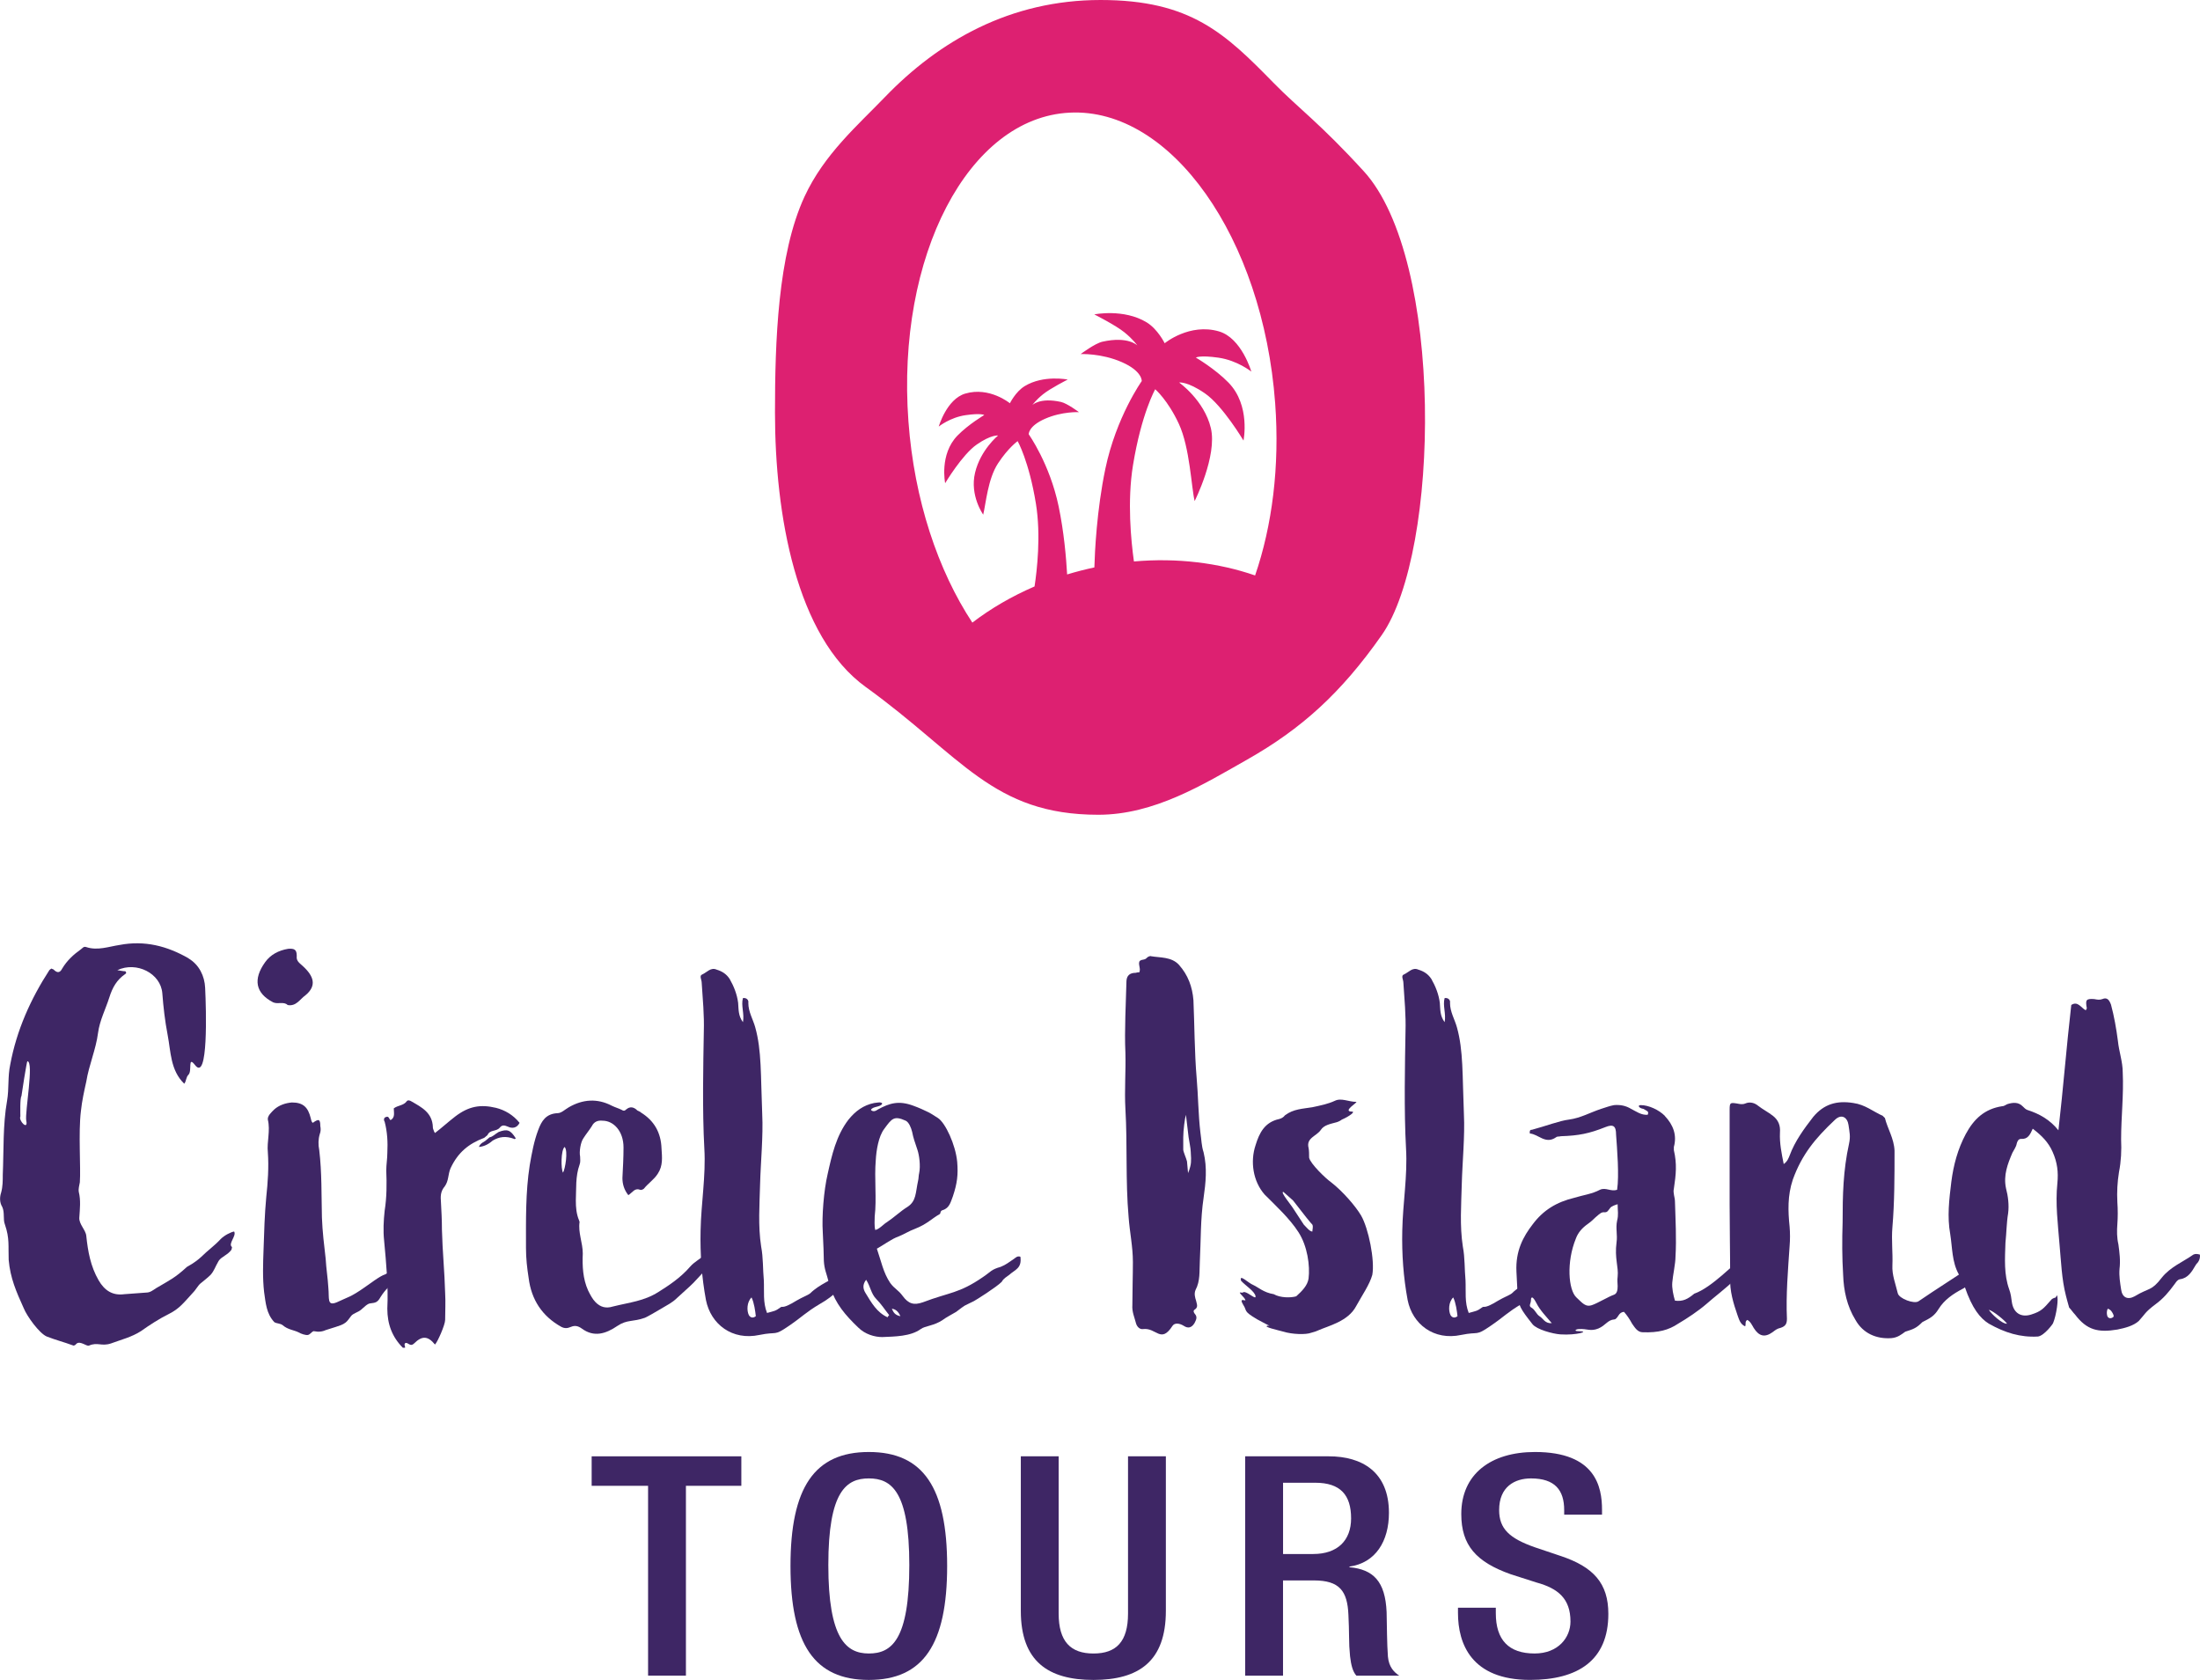 <svg xmlns="http://www.w3.org/2000/svg" id="a" viewBox="0 0 1124.98 859"><defs><style>.b{fill:#dd2071;}.c{fill:#3e2665;}</style></defs><g><path class="c" d="M96.41,490.06c5.48,3.29,8.22,9.04,8.49,15.07,.55,11.23,1.64,48.48-5.2,39.43-3.83-4.92-1.37,3.02-3.29,4.93-1.37,1.37-1.09,3.29-2.19,4.65-7.12-6.84-6.85-16.43-8.49-24.92-1.37-7.11-2.19-14.24-2.73-21.36-.82-10.13-13.15-16.43-23.01-11.78,1.92,.28,3.01,.56,4.11,.56,.55,.54,.55,1.09,0,1.36-4.38,3.02-6.57,6.85-8.21,12.06-1.92,6.02-4.93,11.78-5.75,18.07-1.09,8.49-4.66,16.43-6.02,24.92-1.09,4.92-2.2,9.86-2.74,15.05-1.37,10.96,0,29.03-.55,36.43-.27,1.64-.82,3.29-.54,4.93,1.09,4.38,.54,8.76,.27,13.14-.27,3.29,3.28,6.31,3.56,9.31,.82,7.94,2.19,15.61,6.3,22.73,3.01,5.21,7.12,7.94,13.15,7.12l11.23-.83c1.92,0,3.29-1.09,4.93-2.19,7.4-4.38,9.59-5.21,15.89-10.96,.82-.54,3.83-1.92,7.39-5.2,3.29-3.29,6.57-5.48,9.86-9.04,1.92-1.92,5.21-3.56,6.85-3.83,1.37,2.19-3.28,6.3-1.09,7.94,0,.54-.27,1.1-.27,1.37-1.92,2.73-5.2,3.56-6.57,5.75-1.92,3.28-2.19,4.92-4.11,7.11-1.64,1.64-3.56,3.02-5.48,4.66-.82,.82-1.64,2.19-2.74,3.56-5.75,6.3-7.66,9.03-13.14,11.78-4.93,2.46-9.59,5.48-14.24,8.76-4.65,3.02-10.13,4.38-15.33,6.3-4.93,1.64-6.85-.82-11.23,1.1-.82,.27-1.92-.54-2.74-.82-1.37-.56-2.74-1.1-3.83,0-.27,.54-1.09,.82-1.37,.82-5.2-1.92-8.76-2.73-13.69-4.65-3.83-1.64-10.14-10.41-11.78-14.52-3.83-8.49-6.85-15.34-7.67-24.64-.27-7.12,.54-10.96-1.92-18.08-1.09-2.73,0-6.02-1.37-9.03-1.37-2.2-1.37-4.94-.55-7.4,.82-3.02,.82-6.02,.82-9.04,.54-12.59,0-25.47,2.19-37.79,1.09-6.3,.27-12.33,1.64-18.63,3.28-17.53,10.4-33.41,19.99-48.2,.28-.27,.55-.54,1.09-.82,.28,.27,.82,.27,1.1,.54,1.91,1.92,3.28,1.64,4.38-.54,2.47-4.11,5.75-7.12,9.59-9.86,.82-.54,1.37-1.64,2.74-1.1,5.75,1.92,11.5-.27,16.98-1.09,12.87-2.46,24.37,.54,35.33,6.84ZM10.97,560.45c-.82,1.1-.55,9.59-.55,10.41-1.09,2.19,4.11,7.4,3.01,2.19-.82-4.11,4.11-30.4,.55-30.4-.28,0-3.01,17.25-3.01,17.8Z"></path><path class="c" d="M151.75,488.7c-.28,2.46,.82,3.28,3.01,5.2,5.75,5.21,7.39,10.14,1.37,15.07-2.74,1.92-4.66,5.75-9.04,4.93-1.92-1.92-4.93-.28-7.4-1.37-9.04-4.66-10.4-11.78-4.11-20.54,2.74-3.83,6.85-6.02,11.78-6.84,3.29-.27,4.38,.54,4.38,3.56Zm7.12,82.97c.27,.83,.27,1.92,1.09,2.47,3.01-2.2,3.83-1.92,3.83,1.63,.27,1.37,.27,2.75-.27,4.11-.82,2.75-.82,5.48-.27,8.22,1.37,11.5,1.09,23.01,1.37,34.5,.27,7.12,1.09,13.98,1.92,21.09,.27,4.93,1.09,9.86,1.37,14.79,.55,5.48-.82,9.59,4.38,7.4,5.75-2.75,6.85-2.47,14.24-7.67,2.47-1.64,7.67-5.75,10.41-6.58,1.64-.82,3.01-1.64,4.11-2.73,2.47-1.92,5.21-3.83,8.76-1.1-1.92,2.75-4.11,4.66-6.57,6.58-3.83,3.01-6.03,4.65-8.76,9.03-1.37,2.47-2.47,2.75-4.93,3.02-1.64,0-3.56,2.19-4.93,3.29-1.64,1.36-3.56,1.63-4.93,3.01-1.09,1.37-1.92,2.75-3.01,3.56-1.37,1.1-3.28,1.64-4.93,2.19l-5.2,1.64c-1.09,.54-2.47,.82-3.83,.82-.82,0-1.64-.27-2.47-.27-1.09,.56-1.64,1.64-2.73,1.92-1.1,.27-3.56-.54-4.93-1.36-2.19-1.1-5.48-1.37-7.95-3.56-1.37-1.1-3.28-.83-4.38-1.64-4.11-4.38-4.38-9.86-5.2-15.34-.82-7.12-.55-14.51-.28-21.91,.28-8.77,.55-17.8,1.37-26.57,.82-7.67,1.37-15.34,.82-23.01-.55-5.48,1.37-10.95,0-16.7-.28-1.92,1.91-3.83,3.28-5.21,2.46-2.19,5.75-3.29,9.04-3.56,5.75,0,8.22,2.46,9.59,7.94Z"></path><path class="c" d="M221.33,576.34c0,.54,.27,1.36,.54,1.92,0,.27,.28,.54,.55,1.09,3.56-2.73,6.85-5.75,10.41-8.49,6.85-5.21,12.87-6.3,20.81-4.38,4.38,1.09,8.76,3.55,12.05,7.67-1.37,2.73-3.83,3.01-6.02,1.92-1.92-.83-3.01-.83-4.11,.54-1.92,2.19-4.93,.82-6.3,3.83l-1.64,1.36c-7.94,3.02-13.42,7.4-17.25,15.61-1.37,3.29-.82,6.31-3.01,9.31-1.64,1.92-2.19,4.11-1.92,7.12,.27,4.92,.55,10.13,.55,15.07,.27,10.95,1.37,21.63,1.64,32.31,.28,4.66,0,9.04,0,13.69,0,2.47-3.83,11.23-5.2,12.6-3.56-4.39-6.57-4.66-10.68-.56-1.92,1.92-3.01-.54-4.38-.27-1.1,.83,0,1.64-.28,2.47h-1.09c-5.47-5.48-7.94-12.06-7.94-20,.55-11.5-.55-23-1.64-34.78-.54-5.2-.27-10.13,.28-15.33,1.09-6.85,1.09-13.69,.82-20.54,0-3.02,.55-6.02,.55-9.04,.27-5.47,0-10.68-1.37-15.88-.55-.82-.55-2.19,.82-2.46,1.37-.54,1.37,1.1,2.2,1.64,2.46-1.37,1.64-3.83,1.64-6.02,2.19-1.64,4.93-1.37,6.57-3.56,.55-.83,1.64-.54,2.47,0,5.2,3.01,10.68,5.75,10.95,13.15Zm42.45,5.75c-.27,.27-.82,.54-.82,.27-4.38-1.64-7.67-1.1-10.96,.82-1.92,1.64-4.11,3.02-7.12,3.29,.82-2.19,2.74-2.46,3.83-3.56l1.64-1.37c1.64-.27,2.74-1.64,4.65-2.73,4.38-1.64,6.03-1.1,8.76,3.29Z"></path><path class="c" d="M318.01,567.57c.83,.54,1.37,.54,2.19-.27,1.92-1.64,3.83-1.37,5.75,.54,.54,.27,1.37,.56,1.92,1.1,6.58,4.11,10.13,10.13,10.4,18.34,.28,4.39,.83,8.77-1.91,12.88-1.92,3.01-4.93,4.92-7.12,7.67-.27,.27-1.37,.82-1.92,.54-2.75-1.09-3.83,1.37-6.02,2.75-2.19-2.75-3.02-5.75-3.02-8.77,.27-5.21,.56-10.4,.56-15.61,0-8.49-5.21-13.69-10.69-13.69-2.46-.27-4.38,.54-5.48,2.73-1.36,2.19-3.01,4.11-4.38,6.31-1.37,1.92-2.19,6.84-1.64,9.3,0,1.37,.27,2.75-.27,4.11-2.19,6.04-1.64,12.33-1.92,18.36,0,3.56,.27,6.84,1.64,10.13,0,.27,.27,.54,.27,.83-.82,5.47,1.64,10.68,1.64,16.15-.27,6.3,0,12.86,2.73,18.9,1.1,2.19,2.19,4.38,3.83,6.02,2.46,2.46,5.21,3.28,8.77,2.19,8.76-2.19,15.88-2.75,23.28-7.4,5.2-3.29,11.22-7.12,16.43-13.15,1.92-2.19,4.65-3.56,7.12-5.75,1.92-1.64,4.65-2.46,7.67-1.92-1.1,4.66-4.66,7.12-7.94,10.41l-3.83,4.11c-1.64,1.92-4.11,4.11-9.86,9.31-2.47,2.46-4.93,3.55-9.04,6.02-1.37,.82-6.02,3.55-7.4,4.11-6.02,2.19-9.04,.82-13.97,4.11-6.02,4.11-12.05,6.02-18.34,1.37-1.92-1.37-3.56-1.64-5.48-.83-1.92,.83-3.29,.83-4.94,0-9.86-5.48-15.33-13.97-16.7-24.92-.82-5.2-1.37-10.13-1.37-15.34,0-14.24-.27-28.48,1.92-42.44,1.09-6.31,2.19-12.33,4.38-18.08,1.64-4.38,3.83-8.21,9.86-8.49,1.91,0,3.83-1.92,5.75-3.02,7.12-4.11,14.52-4.65,21.91-.82,1.64,.82,3.56,1.37,5.21,2.19Zm-30.12,32.05c1.09-1.64,2.73-11.23,.82-13.15-1.92,1.64-1.92,11.23-.82,13.15Z"></path><path class="c" d="M373.07,500.48c2.19,3.83,3.83,7.94,4.38,12.32,.27,3.29,0,6.57,2.46,9.86,.83-4.38-1.09-8.49,0-12.32,1.92-.27,3.02,1.09,2.75,2.46,0,4.65,2.46,8.49,3.56,12.59,3.28,11.79,2.73,24.11,3.55,44.37,.56,10.96-.82,24.92-1.09,35.61-.27,10.68-1.1,21.36,.54,32.04,1.1,5.75,.83,11.5,1.37,17.25,.27,5.75-.54,11.23,1.64,16.7,3.83-1.09,4.11-.82,7.11-3.01,.83-.54,.83,1.09,7.94-3.29,2.75-1.65,6.31-3.01,7.12-3.83,4.38-4.38,11.5-7.11,16.98-10.68,1.64-.83,3.56-1.37,5.75-.27-5.21,6.57-10.41,12.32-17.8,16.43-7.4,4.38-9.04,6.57-15.89,11.23-7.94,5.48-5.74,2.73-15.05,4.65-13.97,3.02-24.92-5.48-27.39-17.8-2.19-11.78-3.02-23.55-2.75-35.6,.27-13.97,2.75-27.94,1.92-41.91-1.09-19.44-.54-43.81-.27-59.69,.27-8.5-.54-16.71-1.09-25.2,0-1.37-1.37-3.56,.27-4.11,2.46-1.1,4.38-3.83,7.39-2.47,2.75,.83,4.93,2.19,6.58,4.66Zm9.86,171.98c.82,1.37,2.19,1.64,3.56,.54-.27-2.46-.83-6.84-2.19-9.59-2.47,2.47-2.47,6.85-1.37,9.04Z"></path><path class="c" d="M451.12,564.28c-.54,1.92-5.2,1.37-5.75,3.29,1.1,1.1,2.47,.54,3.56-.27,6.02-3.29,10.69-4.65,18.08-1.92,1.36,.54,3.01,1.1,4.11,1.64,2.73,1.37,3.28,1.37,5.47,2.73l3.02,1.92c3.83,2.47,9.04,13.69,9.86,22.46,.54,6.57,0,10.95-2.19,17.53-1.1,2.73-1.64,6.02-5.21,7.11-1.09,.28-1.09,1.1-1.36,1.92-4.39,2.47-6.58,5.21-12.88,7.67-3.02,1.1-5.48,2.75-8.21,3.83-3.83,1.37-6.85,3.83-11.23,6.31,2.19,6.3,3.29,12.32,6.84,17.53,2.2,3.01,4.12,3.55,6.31,6.57,3.01,4.11,5.75,4.92,10.4,3.29,13.69-5.21,18.34-4.39,30.68-12.88,4.11-2.73,4.11-3.83,9.03-5.21,2.75-1.09,4.39-2.46,6.85-4.11,.82-.54,1.64-1.64,3.29-1.09,.82,6.02-2.75,6.57-5.75,9.3-1.37,1.1-2.75,1.64-3.83,3.56-2.75,2.75-13.15,9.31-14.25,9.86-6.02,3.02-3.55,1.37-9.03,5.48-1.37,.83-5.48,3.02-6.85,4.11-4.38,3.02-9.03,3.02-11.23,4.66-5.2,3.83-13.41,3.83-19.72,4.11-3.83,0-8.76-1.37-12.32-4.93-6.57-6.3-11.5-12.05-14.24-20.53-.56-1.1-.56-1.92-.83-2.75-1.09-4.38-2.19-6.3-2.46-10.68,0-2.19-.27-9.86-.54-14.52-.56-8.49,.54-21.63,2.46-29.85,2.19-9.86,4.38-19.72,10.69-27.93,3.55-4.39,7.66-7.4,13.14-8.5,.83,0,3.56-.82,4.11,.27Zm-8.49,96.95c3.02,4.93,5.75,9.86,11.23,12.33,.27-.56,.54-.83,.82-1.1-2.19-2.73-4.11-5.75-6.57-8.21-2.75-2.75-3.02-6.58-5.21-9.86-1.92,2.46-1.64,4.65-.27,6.84Zm9.59-84.07c-3.02,3.83-4.11,11.23-4.38,15.88-.83,9.59,.54,19.72-.56,29.03,0,1.92-.27,4.66,.28,6.85,1.92-.27,4.65-3.29,5.74-3.83,4.12-2.75,7.12-5.75,10.69-7.94,4.65-3.02,4.11-7.12,5.48-13.42,.27-.83,.27-3.02,.54-3.83,.82-3.83,0-9.31-.82-11.78-1.37-4.11-2.19-6.31-2.75-9.31-.54-2.19-1.64-4.93-3.28-5.75-6.04-2.73-7.12-1.1-10.96,4.11Zm8.21,95.85c-1.09-2.46-2.46-3.56-4.38-3.83,.82,1.92,1.64,3.29,4.38,3.83Z"></path><path class="c" d="M602.87,493.36c4.65,5.21,6.84,11.23,7.4,18.07,.54,12.06,.54,26.84,1.64,39.72,.82,9.3,.82,18.62,1.92,27.93,.54,3.56,.54,6.85,1.63,10.13,1.92,7.94,1.1,15.61,0,23.28-1.63,10.96-1.36,21.91-1.92,32.59-.27,4.92,.28,9.86-2.19,14.51-.82,1.92-.27,3.83,.27,5.48,.28,1.64,1.37,3.29-.82,4.66-.82,.54-.27,1.63,.27,2.19,1.37,1.64,.54,3.01-.27,4.65q-2.19,3.56-5.48,1.37c-2.19-1.37-4.65-1.64-5.75,0-6.02,9.31-8.21,.82-15.05,1.65-1.64,.27-3.02-1.1-3.56-2.75-.83-3.28-2.19-6.02-1.92-9.59,0-7.39,.27-14.78,.27-21.91,0-7.94-1.64-15.34-2.19-23.01-1.64-18.62-.56-36.97-1.64-55.32-.54-9.59,.27-19.44,0-28.76-.54-11.23,.27-25.47,.54-36.7q.27-4.11,4.66-4.11c.82-.27,1.36-.27,1.92-.27,.82-1.92-.56-3.56,0-5.48,.82-1.37,2.73-.54,3.83-1.92,.54-.54,1.63-1.09,2.19-.82,4.92,.82,10.4,.27,14.24,4.38Zm3.56,76.68c-.54,1.64-1.37,7.94-1.37,11.5v6.31c0,1.09,1.64,4.65,1.92,6.02l.54,6.02c.28-1.1,.28-.27,1.1-3.29,.82-3.01,.27-6.02,.27-7.67s-.82-5.48-1.09-7.4l-1.37-11.5Z"></path><path class="c" d="M693.52,563.46c1.1,0-7.4,4.93-2.19,4.93,1.92,0-1.37,2.46-5.21,4.11-.27,.27-1.63,1.09-2.73,1.36-3.02,.83-6.3,1.37-7.94,3.83-2.19,3.29-7.67,4.11-6.3,9.31,.27,1.37,.27,3.29,.27,4.93,.54,3.01,8.49,10.68,11.23,12.59,6.02,4.66,12.59,12.32,15.33,16.98,3.83,6.57,7.12,23.01,5.75,30.39-1.36,4.93-5.2,10.41-8.21,15.89-4.11,7.94-14.24,10.13-19.72,12.59-1.09,.54-2.46,.83-3.29,1.1-2.73,1.09-9.86,.82-14.24-.56-3.01-.82-10.4-2.46-8.21-3.01,1.37-.27,2.73,1.09-5.21-3.29-7.4-4.38-4.92-4.11-7.11-7.4-2.47-4.11,1.36-1.64,1.09-2.46-.27-1.37-4.38-4.38-2.19-3.83,1.1,.27,.82-.27,1.64-.27,2.19,.27,6.02,4.11,5.75,2.19-.27-2.46-5.21-5.48-7.4-7.94-1.1-3.83,3.56,1.1,6.3,2.19,2.46,1.1,5.21,3.83,10.41,4.66,3.28,1.92,8.76,1.92,11.49,1.09,3.02-2.73,5.75-5.48,6.31-9.04,.82-6.57-.56-16.7-5.21-23.82-4.38-6.84-11.5-13.42-17.25-19.17-6.02-6.84-7.4-16.97-4.65-25.2,1.92-6.3,4.65-11.78,12.05-13.41,1.1-.28,2.19-.83,3.01-1.92,4.39-3.29,9.04-3.29,13.98-4.12,3.83-.82,7.94-1.63,11.5-3.28,3.28-1.64,7.11,.54,10.95,.54Zm-37.24,46.01c-1.92-.27,4.11,6.84,5.21,8.76l5.2,7.94c1.37,1.37,3.02,3.56,4.39,3.56,0-1.09,.54-2.46,0-3.56,0,0-1.1-1.09-3.02-3.56l-6.84-8.76-4.93-4.38Z"></path><path class="c" d="M731.88,500.48c2.19,3.83,3.83,7.94,4.38,12.32,.27,3.29,0,6.57,2.46,9.86,.83-4.38-1.09-8.49,0-12.32,1.92-.27,3.02,1.09,2.75,2.46,0,4.65,2.46,8.49,3.56,12.59,3.28,11.79,2.73,24.11,3.55,44.37,.56,10.96-.82,24.92-1.09,35.61-.27,10.68-1.1,21.36,.54,32.04,1.1,5.75,.83,11.5,1.37,17.25,.27,5.75-.54,11.23,1.64,16.7,3.83-1.09,4.11-.82,7.11-3.01,.83-.54,.83,1.09,7.94-3.29,2.75-1.65,6.31-3.01,7.12-3.83,4.38-4.38,11.5-7.11,16.98-10.68,1.64-.83,3.56-1.37,5.75-.27-5.21,6.57-10.41,12.32-17.8,16.43-7.4,4.38-9.04,6.57-15.89,11.23-7.94,5.48-5.74,2.73-15.05,4.65-13.97,3.02-24.92-5.48-27.39-17.8-2.19-11.78-3.02-23.55-2.75-35.6,.27-13.97,2.75-27.94,1.92-41.91-1.09-19.44-.54-43.81-.27-59.69,.27-8.5-.54-16.71-1.09-25.2,0-1.37-1.37-3.56,.27-4.11,2.46-1.1,4.38-3.83,7.39-2.47,2.75,.83,4.93,2.19,6.58,4.66Zm9.86,171.98c.82,1.37,2.19,1.64,3.56,.54-.27-2.46-.83-6.84-2.19-9.59-2.47,2.47-2.47,6.85-1.37,9.04Z"></path><path class="c" d="M851.29,570.59c4.38,4.65,6.3,9.86,4.65,15.88v1.64c1.64,7.11,1.1,12.32,0,19.72-.54,2.19,.56,4.38,.56,6.57,.27,9.31,.82,18.9,.27,28.21,0,3.56-1.37,9.59-1.64,13.14-.27,2.75,.54,6.58,1.37,9.31,4.11,.54,6.57-.82,9.86-3.56,9.3-3.28,20.26-15.61,24.91-18.34,.28,3.29-1.09,7.12-4.65,11.5-2.73,3.01-10.96,9.31-13.97,12.05-4.11,3.56-9.86,7.4-14.52,10.13-4.92,3.29-10.13,4.66-18.07,4.39-2.73,0-4.11-2.47-5.48-4.39-1.36-2.46-2.46-4.11-4.11-6.02-1.36,0-2.19,.83-2.73,1.64-.54,.82-1.37,2.19-2.19,2.19-3.56,.27-4.39,3.02-8.22,4.66-4.11,1.63-5.74,0-9.86,.27-1.63,0-3.01,1.09-.27,1.09,6.3,0-1.09,2.19-9.31,1.64-3.82-.27-12.05-2.46-14.24-5.21-6.02-7.67-7.4-9.59-7.67-16.15l-.54-10.68c-.54-10.69,3.56-18.08,8.21-24.11,5.48-7.4,12.32-11.5,21.36-13.69,4.38-1.36,9.04-1.92,13.15-4.11,3.01-1.37,5.48,1.1,8.76,0,1.1-7.4,0-20.82-.54-28.2,0-4.39-1.37-5.48-5.48-3.83-8.21,3.28-13.69,4.38-22.72,4.65-.83,.27-1.92,0-2.47,.54-5.47,3.83-9.03-1.64-13.42-1.92-.27-1.92,.56-1.92,1.1-1.92,7.12-1.92,14.24-4.65,18.9-5.2,6.02-.83,10.68-3.56,16.43-5.48,2.75-.83,3.83-1.37,6.58-1.92,3.28-.27,6.02,.27,8.76,1.92,2.73,1.37,5.21,3.29,8.49,3.01,.83-1.92-.54-1.92-2.19-3.01-2.19-.27-3.28-1.92-1.36-1.92,4.11,0,9.3,2.46,12.32,5.48Zm-68.19,98.04c1.92,1.1,2.46,3.29,4.11,4.38,1.92,1.1,2.73,3.83,6.3,3.56-3.01-3.56-6.02-6.57-7.94-10.4-.54-1.1-2.73-4.93-2.73-1.1,0,1.37-1.37,2.75,.27,3.56Zm40.26-50.94c-1.1,1.37-1.37,2.19-2.75,2.19-.82,0-1.37-.27-3.01,1.1-2.75,2.19-3.02,3.01-5.75,4.92-2.75,1.92-4.93,4.38-6.02,7.4-4.93,12.05-3.83,26.29,.27,30.12,3.01,2.75,4.65,5.21,8.21,3.83,2.46-.82,8.49-4.38,10.96-5.2,1.63-.56,1.92-2.47,1.92-4.39,0-1.36-.28-3.01,0-4.92,.54-4.94-1.65-9.31-.56-17.53,.56-3.83-.54-7.12,.27-10.96,.83-3.28,.28-4.92,.28-8.49-1.1,.27-3.29,1.09-3.83,1.92Z"></path><path class="c" d="M962.76,570.59l1.1,1.09c1.36,5.48,4.65,10.41,4.92,16.71,0,13.15,0,26.29-1.09,39.16-.56,6.57,.27,13.15,0,19.44-.27,4.92,1.64,9.59,2.73,14.24,.54,2.75,8.49,5.75,10.69,4.11,9.59-6.57,17.24-11.22,26.83-17.8,.83-.54,1.37-.82,2.47,0-1.37,3.56-2.75,9.59-6.85,11.5-4.65,2.46-9.31,5.48-12.32,10.4-2.19,3.56-4.38,4.66-8.21,6.58-3.02,3.01-4.39,3.56-8.77,4.92-1.92,1.37-3.83,3.02-7.12,3.29-7.67,.54-14.51-2.46-18.34-9.31-4.38-7.11-6.02-15.05-6.3-23.01-.56-9.03-.56-17.8-.27-26.83,0-13.97,.27-26.57,3.28-40.26,.83-3.83,.27-5.75-.27-9.59-.54-3.83-3.56-6.02-7.11-2.46-9.87,9.31-16.71,17.53-21.36,30.39-2.75,8.22-2.47,16.17-1.64,24.11,.27,3.28,.27,6.57,0,9.86-.83,12.32-1.92,24.92-1.37,37.24,0,3.02-1.1,4.11-4.38,4.93-1.37,.54-2.19,1.36-3.02,1.92-3.83,2.73-6.84,2.19-9.59-2.2-.82-1.36-1.64-3.28-3.28-4.11-1.37,.83-.56,2.19-1.1,3.29-2.46-1.1-3.02-3.29-3.83-5.48-2.19-6.3-4.11-12.59-3.83-19.44,0-12.59-.27-24.92-.27-37.52v-48.2c0-3.83,.27-3.83,3.83-3.29,1.37,.28,2.73,.56,4.11,0,2.46-1.09,4.93-.27,6.57,1.1,2.47,1.92,5.21,3.29,7.67,5.21,2.75,2.19,3.83,4.92,3.56,8.49-.27,5.48,.83,10.69,1.92,16.15,1.92-1.36,2.46-3.01,3.02-4.38,2.73-7.4,7.4-13.69,12.05-19.72,5.48-6.57,12.05-8.49,20.53-7.12,6.04,.83,10.14,4.39,15.07,6.58Z"></path><path class="c" d="M1079.45,513.62c1.63,6.04,2.73,12.33,3.55,18.63,.56,5.48,2.47,10.68,2.47,16.15,.54,11.5-.83,22.73-.83,34.24,.27,5.48,0,11.23-1.09,16.7-.83,5.21-1.1,10.14-.83,15.34,.27,3.83,.27,7.67,0,11.23-.27,3.56-.27,6.85,.54,10.4,.56,4.12,1.1,8.22,.56,12.6-.27,3.56,.27,6.84,.82,10.4,.54,4.11,3.29,5.48,6.85,3.56,7.67-4.65,8.49-2.46,13.97-9.59,4.38-5.48,10.67-7.94,16.15-11.78,1.1-.54,2.19-.27,3.29,0,.27,1.64-.27,3.02-1.1,4.11-.54,.56-.82,.83-1.09,1.37-1.92,3.29-3.83,6.57-7.94,7.12-1.37,.27-1.92,1.36-2.75,2.46-3.01,4.11-5.75,7.4-9.86,10.4-5.48,4.11-5.2,4.93-8.49,8.5-2.75,2.46-6.85,3.55-10.96,4.38-9.86,1.64-15.61,.27-21.63-7.67-1.09-1.1-1.92-2.46-3.01-3.56-.56-2.19-1.37-4.65-1.64-6.02-2.19-8.49-2.47-17.53-3.29-26.3-.82-10.4-2.19-20.81-1.1-31.22,.56-5.75,0-10.68-2.46-16.15-2.19-4.92-5.48-8.21-10.13-11.78-1.37,3.02-2.46,5.48-6.02,5.21-1.37,0-1.92,1.36-2.19,2.46-.27,1.64-1.37,3.02-2.19,4.65-2.47,5.75-4.66,11.5-3.29,18.08,1.1,4.11,1.64,8.76,1.1,12.86-.83,4.93-.83,10.13-1.37,15.07-.27,8.21-.83,16.15,1.92,23.82,.82,2.19,1.09,4.39,1.37,6.58,.82,5.47,4.65,7.94,9.86,6.3,5.2-1.64,6.3-3.02,10.13-7.4,.54-.82,1.64-1.09,2.46-1.37l.54-1.09c1.1,1.37-.27,10.4-1.92,14.24,0,.27-4.38,6.3-7.67,6.85-9.03,.54-16.97-1.92-25.2-6.58-4.38-2.73-8.49-7.67-12.32-18.89-.82-2.2-1.92-4.12-3.01-6.31-3.56-6.3-3.29-13.69-4.39-20.53-1.64-9.04-.54-17.8,.56-26.84,1.09-8.49,3.28-16.71,7.38-24.38,4.12-7.66,9.59-12.86,18.63-14.24,1.1,0,1.92-.82,2.73-1.09,2.74-.83,5.48-1.1,7.67,1.09,.83,.83,1.64,1.64,2.47,1.92,6.02,1.92,11.49,4.93,15.88,10.4,2.46-21.35,4.11-42.71,6.57-64.07,3.29-2.2,4.93,1.36,7.4,2.73,.27-.54,.54-.82,.54-1.1-.82-4.38-.27-4.92,3.83-4.65,1.37,.27,2.75,.54,4.11,0,2.47-1.1,3.56,.54,4.39,2.73Zm-53.14,163.22c-1.09-1.64-7.11-6.57-9.31-7.11,1.1,1.92,6.85,7.39,9.31,7.11Zm51.22-4.11c.27,1.1,1.36,1.64,2.46,1.1,1.37-.56,.82-1.37,.27-2.47-.54-.82-.82-1.63-2.46-2.19-.56,1.1-.56,2.47-.27,3.56Z"></path></g><g><path class="c" d="M331.4,759.74h-28.85v-15.08h76.54v15.08h-28.34v97.06h-19.35v-97.06Z"></path><path class="c" d="M404.22,800.73c0-40.06,12.22-58.28,40.06-58.28s40.05,18.22,40.05,58.28-12.22,58.27-40.05,58.27-40.06-18.22-40.06-58.27Zm60.76-.48c0-37.7-9.16-44.29-20.7-44.29s-20.71,6.59-20.71,44.29,9.17,45.23,20.71,45.23,20.7-6.75,20.7-45.23Z"></path><path class="c" d="M541.35,744.66v80.41c0,14.29,6.12,20.42,17.82,20.42s17.65-6.13,17.65-20.42v-80.41h19.35v79c0,25.91-13.92,35.34-37.01,35.34s-37.16-9.43-37.16-35.34v-79h19.34Z"></path><path class="c" d="M636.75,744.66h42.77c16.97,0,30.72,8.01,30.72,28.91,0,14.44-6.79,25.59-20.2,27.48v.32c12.22,1.1,18.33,7.23,19.01,22.93,.17,7.38,.17,16.02,.67,22.77,.51,5.5,3.23,8.01,5.77,9.74h-21.9c-1.87-2.04-2.72-5.5-3.23-9.89-.34-3.3-.51-6.76-.51-10.05s-.16-7.07-.33-11.15c-.51-12.25-4.58-17.6-17.66-17.6h-15.78v48.69h-19.35v-112.14Zm34.79,49.95c12.39,0,19.35-6.92,19.35-18.22,0-11.93-5.43-18.22-18.33-18.22h-16.46v36.44h15.45Z"></path><path class="c" d="M764.89,822.08v2.82c0,13.67,6.61,20.58,19.85,20.58,12.05,0,18.33-8.17,18.33-16.34,0-11.78-6.45-16.96-17.31-19.94l-13.24-4.24c-17.65-6.27-25.29-14.76-25.29-30.78,0-20.42,15.11-31.73,37.68-31.73,31.06,0,34.29,17.91,34.29,29.53v2.52h-19.35v-2.36c0-10.21-4.75-16.18-16.97-16.18-8.32,0-16.29,4.24-16.29,16.18,0,9.57,5.26,14.45,18.16,19l13.07,4.4c17.14,5.65,24.61,14.14,24.61,29.68,0,23.87-15.62,33.77-40.06,33.77-30.04,0-36.83-18.54-36.83-34.24v-2.68h19.35Z"></path></g><path class="b" d="M697.34,87.53c-22.37-24.5-33.52-32.32-45.85-44.91C626.55,17.14,608.92,0,562.79,0s-82.58,20.85-110.43,49.79c-13.81,14.34-30.95,29.11-40.95,50.71-13.73,29.63-15.12,74.37-15.12,110.47,0,52.03,10.72,114.58,46.43,140.33,49.14,35.43,64.8,65.31,118.91,65.31,28.56,0,53.52-15.38,76.2-28.26,27.57-15.64,47.84-33.82,68.72-63.6,29.93-42.7,32.01-192.07-9.2-237.22Zm-55.55,206.71c-18.68-6.45-39.86-9.08-61.95-7.15-1.5-10.7-3.47-30.8-.5-49.1,4.31-26.5,11.38-38.95,11.38-38.95,0,0,6.45,5.51,12.1,17.71,5.65,12.18,6.39,32.64,8.07,39.46,0,0,11.66-23.1,8.28-37.33-3.39-14.23-16.23-23.29-16.23-23.29,0,0,4.16-.7,13.23,5.57,9.08,6.27,19.69,24.11,19.69,24.11,0,0,3.72-17.99-7.69-29.65-6.94-7.11-16.66-12.77-16.66-12.77,0,0,1.89-1.34,11.59,.05,9.69,1.41,16.77,7.11,16.77,7.11,0,0-4.95-17.11-16.5-20.54-15.08-4.45-27.81,6.04-27.81,6.04,0,0-3.51-7.19-9.22-10.68-11.7-7.12-26.78-4.07-26.78-4.07,0,0,10.91,5.52,15.4,9.16,4.49,3.63,6.63,6.73,6.63,6.73,0,0-4.64-4.88-17.85-1.93-3.87,.86-11.15,6.34-11.15,6.34,0,0,10.5-.53,21.09,4.12,10.58,4.65,10.15,9.69,10.15,9.69,0,0-13.05,18.31-18.6,44.82-4.42,21.16-5.4,42.64-5.62,50.45-4.75,1.02-9.4,2.21-13.93,3.59-.48-8.49-1.61-21.73-4.35-34.84-4.55-21.77-15.28-36.81-15.28-36.81,0,0-.34-4.14,8.36-7.96,8.69-3.81,17.32-3.38,17.32-3.38,0,0-6-4.49-9.17-5.21-10.85-2.42-14.67,1.59-14.67,1.59,0,0,1.76-2.54,5.47-5.52,3.66-2.98,12.62-7.52,12.62-7.52,0,0-12.37-2.51-21.99,3.35-4.67,2.85-7.57,8.77-7.57,8.77,0,0-10.44-8.62-22.83-4.95-9.5,2.8-13.56,16.86-13.56,16.86,0,0,5.81-4.69,13.77-5.83,7.96-1.15,9.51-.06,9.51-.06,0,0-7.98,4.67-13.69,10.49-9.36,9.59-6.31,24.36-6.31,24.36,0,0,8.72-14.63,16.17-19.78,7.45-5.15,10.87-4.59,10.87-4.59,0,0-8.97,7.34-11.75,19.02-2.8,11.69,4.17,21.43,4.17,21.43,1.37-5.6,2.34-18.26,7.6-26.26,5.26-8,10.01-11.33,10.01-11.33,0,0,5.8,10.21,9.34,31.98,2.64,16.26,.53,34.25-.7,42.33-11.66,5.03-22.35,11.25-31.81,18.49-17.52-26.56-29.72-62.68-32.68-102.89-6.24-84.61,30.68-155.31,82.45-157.87,51.8-2.59,98.84,63.93,105.08,148.56,2.4,32.46-1.58,62.85-10.28,88.14Z"></path></svg>